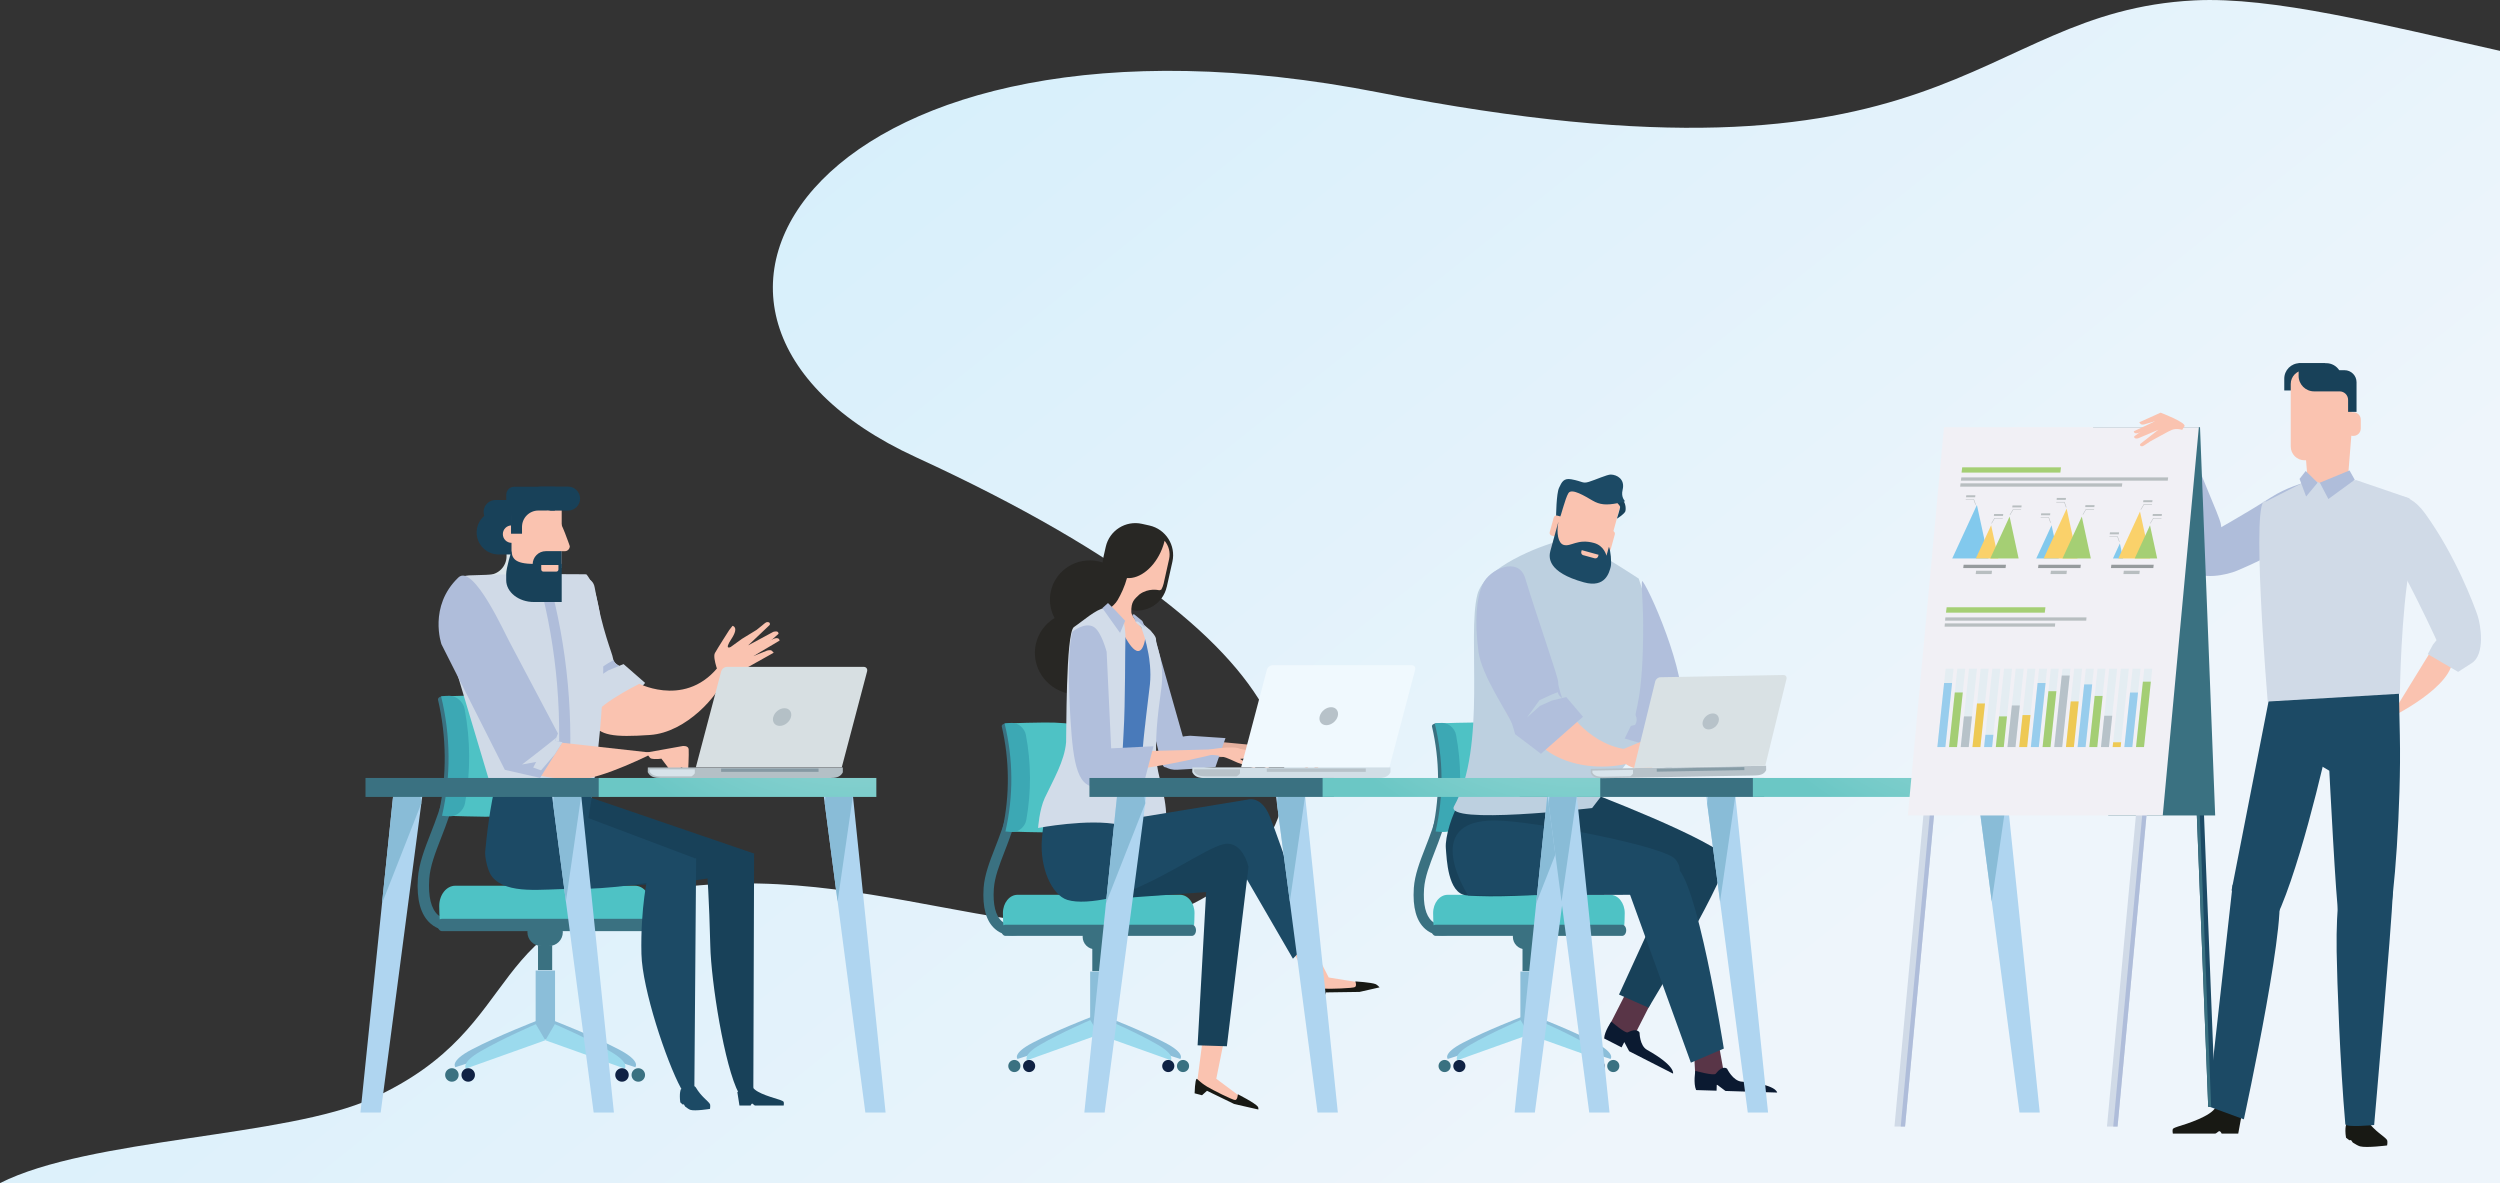 <svg xmlns="http://www.w3.org/2000/svg" xmlns:xlink="http://www.w3.org/1999/xlink" viewBox="0 0 559.37 264.72"><rect x="0" y="0" width="559.37" height="264.72" fill="#333333" stroke="none"/><defs><style>.cls-1{fill:url(#New_Gradient_Swatch_39-3);}.cls-2{fill:url(#New_Gradient_Swatch_39-2);}.cls-3{fill:url(#New_Gradient_Swatch_39);}.cls-4{fill:url(#linear-gradient);}.cls-5{fill:#fac3b0;}.cls-6{fill:#f0f9fe;}.cls-7{fill:#eec954;}.cls-8{fill:#f1f0f5;}.cls-9{fill:#e5b09e;}.cls-10{fill:#e4edf2;}.cls-11{fill:#969b9d;}.cls-12{fill:#98cded;}.cls-13{fill:#9bdaed;}.cls-14{fill:#89bcd7;}.cls-15{fill:#b8bec0;}.cls-16{fill:#b4c0c6;}.cls-17{fill:#8bbed9;}.cls-18{fill:#b7c2c9;}.cls-19{fill:#d2dce9;}.cls-20{fill:#b1bfdc;}.cls-21,.cls-22{fill:#a5cf74;}.cls-23{fill:#afbdda;}.cls-24{fill:#afd5f0;}.cls-25{fill:#d7e3ea;}.cls-26{fill:#a4ce74;}.cls-27{fill:#bdd0e0;}.cls-28{fill:#d9e5ec;}.cls-29{fill:#dce5e9;}.cls-30{fill:#d1dee6;}.cls-31{fill:#d0dae7;}.cls-32{fill:#d9e1e4;}.cls-33{fill:#d7dfe2;}.cls-34{fill:#c5d2e1;}.cls-35{fill:#184159;}.cls-36{fill:#1c4a65;}.cls-37{fill:#0b1a31;}.cls-38{fill:#0f2244;}.cls-39{fill:#181914;}.cls-40{fill:#3ca8b4;}.cls-41{fill:#879ca6;}.cls-42{fill:#8699a3;}.cls-43{fill:#3a7181;}.cls-44{fill:#593547;}.cls-45{fill:#497aba;}.cls-46{fill:#4ec2c5;}.cls-47{fill:#282724;}.cls-48{fill:#82c9ed;}.cls-48,.cls-22,.cls-49{mix-blend-mode:multiply;}.cls-49{fill:#fad16a;}.cls-50{isolation:isolate;}</style><linearGradient id="linear-gradient" x1="150.44" y1="-23.81" x2="368.2" y2="248.9" gradientUnits="userSpaceOnUse"><stop offset="0" stop-color="#d2eefb"></stop><stop offset="1" stop-color="#eef5fb"></stop></linearGradient><radialGradient id="New_Gradient_Swatch_39" cx="-13820.62" cy="114.96" fx="-13820.62" fy="114.96" r="76.75" gradientTransform="translate(-13369.24) rotate(-180) scale(1 -1)" gradientUnits="userSpaceOnUse"><stop offset="0" stop-color="#d2ecea"></stop><stop offset="1" stop-color="#6bc7c5"></stop></radialGradient><radialGradient id="New_Gradient_Swatch_39-2" cx="-13562.38" fx="-13562.38" r="76.75" xlink:href="#New_Gradient_Swatch_39"></radialGradient><radialGradient id="New_Gradient_Swatch_39-3" cx="-13724.36" fx="-13724.36" r="76.75" xlink:href="#New_Gradient_Swatch_39"></radialGradient></defs><g class="cls-50"><g id="Layer_1"><path class="cls-4" d="M559.37,264.72V11.38C532.95,5.49,508.48-.81,490.95,.09c-50.22,2.57-53.47,45.89-182.33,20.62C184.16-3.7,135.03,70.17,204.9,102.28c96.04,44.14,93.13,80.07,66.72,97.24-31.12,20.24-71.39-7.04-119.56-.96-45.86,5.78-32.76,30.83-68.79,47.21-19.27,8.76-63.22,8.81-83.28,18.95H559.37Z"></path><g><path class="cls-43" d="M322.88,209.31c-1,0-2.59-.23-3.97-1.44-2-1.74-2.86-4.82-2.57-9.18,.2-2.94,1.35-5.91,2.58-9.06,2.06-5.3,4.4-11.3,3.17-19.24l2.27-.35c1.31,8.55-1.25,15.13-3.3,20.42-1.21,3.11-2.25,5.8-2.43,8.38-.24,3.53,.37,6.04,1.77,7.27,1.32,1.16,2.96,.86,3.03,.85l.46,2.25s-.43,.08-1.01,.08Z"></path><g><g><path class="cls-17" d="M340.48,227.52l2.24,3.41-18.78,6.01s-1.25-1.2,3.35-3.61c5.36-2.81,13.19-5.81,13.19-5.81Z"></path><path class="cls-17" d="M343.81,227.52l-2.23,3.41,18.77,6.01s1.25-1.2-3.35-3.61c-5.36-2.81-13.19-5.81-13.19-5.81Z"></path></g><rect class="cls-17" x="340.18" y="217.38" width="3.92" height="13.97"></rect><g><path class="cls-13" d="M340.23,228.24l1.91,3.25-16.07,5.74s-1.07-1.14,2.87-3.44c4.59-2.68,11.29-5.55,11.29-5.55Z"></path><path class="cls-13" d="M344.06,228.24l-1.91,3.25,16.07,5.74s1.07-1.14-2.87-3.44c-4.59-2.68-11.29-5.55-11.29-5.55Z"></path></g><path class="cls-38" d="M327.89,238.52c0,.75-.61,1.36-1.36,1.36s-1.36-.61-1.36-1.36,.61-1.36,1.36-1.36,1.36,.61,1.36,1.36Z"></path><path class="cls-38" d="M359.03,238.52c0,.75-.61,1.36-1.36,1.36s-1.36-.61-1.36-1.36,.61-1.36,1.36-1.36,1.36,.61,1.36,1.36Z"></path><path class="cls-43" d="M324.59,238.52c0,.75-.61,1.36-1.36,1.36s-1.36-.61-1.36-1.36,.61-1.36,1.36-1.36,1.36,.61,1.36,1.36Z"></path><path class="cls-43" d="M362.33,238.52c0,.75-.61,1.36-1.36,1.36s-1.36-.61-1.36-1.36,.61-1.36,1.36-1.36,1.36,.61,1.36,1.36Z"></path></g><rect class="cls-43" x="340.66" y="212.26" width="2.87" height="5.02"></rect><path class="cls-43" d="M345.68,209.6c0,1.55-1.25,2.8-2.8,2.8h-1.58c-1.54,0-2.8-1.25-2.8-2.8h0c0-1.55,1.25-2.8,2.8-2.8h1.58c1.55,0,2.8,1.25,2.8,2.8h0Z"></path><path class="cls-46" d="M363.42,207.05c.07-.33,.11-2.4,.11-2.75,0-2.26-1.46-4.09-3.26-4.09h-36.35c-1.8,0-3.26,1.83-3.26,4.09,0,.35,.04,2.42,.11,2.75h42.66Z"></path><path class="cls-43" d="M320.32,208.15c0,.69,.4,1.25,.9,1.25h41.74c.5,0,.9-.56,.9-1.25h0c0-.69-.4-1.25-.9-1.25h-41.74c-.5,0-.9,.56-.9,1.25h0Z"></path><g><path class="cls-46" d="M322.36,186.06c.9,.07,6.59,.17,7.58,.18,6.24,.08,11.61-1.09,11.91-2.63,1.23-6.38,1.29-12.93,.16-19.32-.27-1.54-5.72-2.71-12.09-2.63-1,.01-6.82,.11-7.73,.18,1.95,7.96,2.01,16.25,.17,24.22Z"></path><path class="cls-43" d="M321.5,161.84c-.7,0-1.19,.34-1.09,.74,1.74,7.49,1.8,15.25,.2,22.74-.09,.4,.39,.73,1.08,.74h0c.68,0,1.31-.31,1.4-.71,1.63-7.51,1.58-15.29-.15-22.8-.09-.4-.74-.72-1.44-.71h0Z"></path><path class="cls-40" d="M321.22,186.04c.18,.06,1.42,.11,1.63,.11,1.36,.02,2.76-1.18,3.03-2.69,1.13-6.29,1.1-12.74-.09-19.02-.28-1.51-1.72-2.71-3.1-2.69-.22,0-1.48,.05-1.67,.11,1.96,7.95,2.02,16.24,.19,24.19Z"></path></g></g><g><g><rect class="cls-44" x="360.07" y="224.17" width="9.12" height="5.99" transform="translate(-3.47 448.65) rotate(-62.96)"></rect><path class="cls-35" d="M377.15,190.01l-14.9,32.52,6.61,2.94s18.96-31.3,17.29-33.86c-1.68-2.56-8.13-3.3-9-1.61Z"></path><path class="cls-37" d="M358.94,232.36l3.89,1.99,.6-1.19,1.09,2.05,9.82,5.01s.65-1.69-5.82-5.32c-1.66-.93-1.67-3.84-1.67-3.84,0,0-.46-1.19-2.64-.07-.57,.29-3.68-2.41-3.68-2.41,0,0-1.55,2.2-1.6,3.77Z"></path></g><g><path class="cls-35" d="M333.08,163.82s-3.87,11.93-6.39,15.56c-1.8,2.59-3.39,7.98-3.19,10.38,.2,2.39,.42,10.16,4.59,10.57,5.99,.6,17.36-.2,17.36-.2,0,0,6.58-16.96,6.39-19.16-.2-2.2-1.6-4.82-1.9-5.9-.3-1.08,1.7-5.27,1.7-5.27l-18.56-5.99Z"></path><path class="cls-35" d="M346.05,187.97l32.02,16.68s11.08-11.3,6.5-14.29c-8.88-5.79-34.62-15.28-34.62-15.28l-3.89,12.88Z"></path><polygon class="cls-44" points="378.97 234.27 379.44 242.89 386.19 242.67 384.43 232.88 378.97 234.27"></polygon><path class="cls-36" d="M328.49,200.34l42.32-.15s7.77-3.45,4.01-7.97c-2.4-2.9-31.68-8.55-40.15-8.64-17.16-.2-6.19,16.76-6.19,16.76Z"></path><path class="cls-36" d="M364.41,199.34l13.92,38.43,7.37-3.15s-6.18-39.51-10.92-40.67c-4.73-1.15-10.7,4.04-10.38,5.39Z"></path><path class="cls-37" d="M379.49,243.9l4.59,.14,.04-1.4,1.95,1.46,11.57,.36s-.14-1.9-7.91-2.44c-1.99-.14-3.3-2.9-3.3-2.9,0,0-.97-.93-2.53,1.12-.41,.53-4.57-.64-4.57-.64,0,0-.49,2.78,.17,4.3Z"></path><rect class="cls-35" x="329.28" y="174.02" width=".9" height="3.99" transform="translate(-7.1 13.99) rotate(-2.4)"></rect></g><path class="cls-27" d="M348.59,121.14c-4.03,1.01-16.49,5.74-18.04,11.93-2.34,9.29,2.19,34-5.21,47.33-2.36,4.25,30.89,.4,30.89,.4l19.13-24.89-8.7-26.45s-8.7-5.73-10.83-6.42c-4.42-1.42,.83-3.93-7.23-1.9Z"></path><g><path class="cls-20" d="M367.56,130.1c2.32,3.3,11.15,24.13,8.24,30.22-.34,.7,2.49,1.01,2.66,3.82,.03,.47-.25,2.81-.25,2.81l-3.16,1.67-11.53-3.38,1.39-2.83,.92-.2s.68-1.01,.2-1.96c-.48-.93,1.71-3.16,1.62-20.92-.03-5.23-.61-9.95-.09-9.23Z"></path><path class="cls-27" d="M375.76,161.52l-3.09-.68-1.25-.2c0,.85-.69,1.48-.69,1.48l2.39,.08,2.81,.6,3.39,1.93-3.57-3.21Z"></path></g></g><g><polygon class="cls-24" points="451.86 248.93 456.39 248.93 448.91 176.42 442.33 176.42 451.86 248.93"></polygon><polygon class="cls-14" points="442.77 179.76 445.65 201.72 449.08 178.06 448.91 176.42 443.16 176.42 442.77 179.76"></polygon><polygon class="cls-24" points="391.06 248.93 395.6 248.93 388.11 176.42 381.54 176.42 391.06 248.93"></polygon><polygon class="cls-14" points="381.97 179.76 384.86 201.72 388.28 178.06 388.11 176.42 382.36 176.42 381.97 179.76"></polygon><polygon class="cls-24" points="343.42 248.93 338.89 248.93 346.37 176.42 352.95 176.42 343.42 248.93"></polygon><polygon class="cls-14" points="352.51 179.76 343.71 202.14 346.2 178.06 346.37 176.42 352.12 176.42 352.51 179.76"></polygon><rect class="cls-43" x="340.02" y="174.07" width="54.71" height="4.24"></rect><rect class="cls-3" x="392.2" y="174.07" width="62.12" height="4.24"></rect></g><g><path class="cls-34" d="M371.34,164.41s2.39-.03,4.42,1.22c1.55,.95,2.97,3.03,1.55,4.15-1.42,1.12-3.62,2.17-3.62,2.17,0,0-5.44,.15-2.36-7.54Z"></path><g><g><path class="cls-5" d="M349.92,157.61s4.78,8.68,13.76,10.02c1.55,.23,2.68,1.73,2.03,2.35-.84,.78-2.09,1.09-4.27,1.36-4.53,.57-10.88-.05-15.67-3.63-7.1-5.3-9.44-7.83-9.19-10.99,.24-3.16,13.36,.89,13.36,.89Z"></path><path class="cls-20" d="M331.79,130.61c-1.45,3.25-1.89,8.23-.99,15.16,.7,5.36,6.45,13.56,7.51,16.17,.18,.44,.7,2.34,.7,2.34l5.78,4.38,9.4-8.29-3.74-4.4-.92,.22s-.93-2.57-.9-3.63c.03-1.05-4.75-14.51-7.37-23.19-1.51-5-8.02-1.98-9.45,1.25Z"></path><path class="cls-27" d="M344.48,156.65l2.88-1.31,1.18-.46c.18,.83,.98,1.3,.98,1.3l-2.33,.58-2.62,1.18-2.91,2.6,2.81-3.89Z"></path></g><path class="cls-5" d="M363.01,167.69l5.06-2.11s1.74,1.8,1.52,2.33c-.22,.53,.44,3.44,.44,3.44l-2.27,2.48-2.15-.42s-.26-.88,.44-1.06c.7-.18-.55-.54-.95-.7-.4-.16-3.64-1.34-2.09-3.97Z"></path></g><g><path class="cls-5" d="M359.09,125.77c-.28,1.01-1.33,1.61-2.34,1.33l-8.26-2.28c-1.01-.28-1.61-1.33-1.33-2.34l3.37-12.24c.28-1.01,1.33-1.61,2.34-1.33l8.26,2.28c1.01,.28,1.61,1.33,1.33,2.34l-3.37,12.24Z"></path><path class="cls-35" d="M361.78,116.06s1.44-.88,1.84-1.55c.2-.34,.23-1.83-.54-2.62-.77-.79-1.81,0-1.81,0,0,0,1.24,1.22,1.23,1.55,0,.33-.72,2.62-.72,2.62Z"></path><path class="cls-36" d="M348.17,115.52s.05-5.05,.66-6.36c.61-1.31,1.03-2.23,2.75-1.92,2.58,.47,2.47,1.01,3.9,.58,1.44-.43,4.14-1.67,4.95-1.64,1.35,.04,3.21,1.01,2.63,3.4-.43,1.77,.56,2.5,.51,2.55-.16,.19-.67,.26-1.58,.44-2.61,.52-4.05,.37-5.68-.58-1.63-.94-4.64-2.84-5.38-1.65-.74,1.19-1.68,5.21-1.92,5.48-.24,.26-.59,0-.83-.31Z"></path><path class="cls-5" d="M347.02,116.3h3.38c.35,0,.64,.28,.64,.64v1.85c0,.35-.28,.63-.63,.63h-3.39c-.35,0-.63-.28-.63-.63v-1.85c0-.35,.28-.64,.64-.64Z" transform="translate(142.52 422.78) rotate(-74.61)"></path><path class="cls-5" d="M357.66,119.23h3.39c.35,0,.63,.28,.63,.63v1.85c0,.35-.28,.63-.63,.63h-3.39c-.35,0-.63-.28-.63-.63v-1.85c0-.35,.28-.63,.63-.63Z" transform="translate(147.54 435.21) rotate(-74.61)"></path><path class="cls-36" d="M348.67,116.81s-1.33,4.82-1.77,6.43c-.4,1.45-.7,4.8,7.5,7.06,4.86,1.34,5.66-2.28,5.99-3.45,.25-.9-.03-3.85-.4-4.5-.01-.02-.55,1.99-.55,1.99,0,0-.48-2.22-2.78-2.85-3.72-1.03-5.17,.92-6.8,.43-1.25-.38-1.64-2.7-1.18-5.1Z"></path><path class="cls-5" d="M354.25,124.22l2.55,.7c.34,.09,.69-.11,.78-.44l.1-.35-3.77-1.04-.1,.36c-.09,.34,.11,.69,.44,.78Z"></path></g><g><path class="cls-18" d="M355.95,173.02s-.01-.02-.02-.03v-.95l39.23-.71,.02,.95s0,.02,0,.03l-.1,.18c-.49,.83-1.39,.99-2.43,1.02l-34.14,.62c-1.04,.02-1.94-.11-2.46-.92l-.1-.18Z"></path><path class="cls-28" d="M365.41,173.01s0,.02,0,.03l-.09,.15c-.15,.21-.34,.37-.57,.49l-5.97,.11c-1,.02-1.87-.08-2.37-.74l-.1-.14s-.01-.01-.02-.03v-.46s9.09-.17,9.09-.17v.77Z"></path><rect class="cls-41" x="370.69" y="171.82" width="19.61" height=".67" transform="translate(-3.06 6.93) rotate(-1.04)"></rect><g><path class="cls-32" d="M365.61,171.84l4.74-19.37c.13-.51,.64-.93,1.15-.94l27.53-.5c.51,0,.82,.4,.69,.91l-4.74,19.37-29.37,.54Z"></path><path class="cls-18" d="M380.99,161.45c-.24,.99,.36,1.78,1.34,1.76,.99-.02,1.98-.83,2.22-1.82,.24-.99-.36-1.78-1.34-1.76-.98,.02-1.98,.83-2.22,1.82Z"></path></g></g></g><g><g><path class="cls-23" d="M523.58,106.39s2.66,3.94-2.17,8.46c-8.23,7.7-18.84,11.95-20.89,12.84-2.05,.89-8.29,2.35-10.39-.41-2.1-2.76,4.33-7.89,4.33-7.89,0,0,7.22-3.98,13.72-8.14,6.5-4.16,15.39-4.86,15.39-4.86Z"></path><path class="cls-23" d="M480.36,98.73s7.97-3.99,8.64-1.99c2.92,8.76,7.4,18.22,7.88,20.4,.48,2.18,.71,8.59-2.41,10.12-3.11,1.53-6.91-5.77-6.91-5.77,0,0-2.51-7.85-5.34-15.04-2.83-7.18-1.86-7.72-1.86-7.72Z"></path><g><path class="cls-5" d="M516.22,106.19c.19,2.3,1.43,4.3,2.74,4.4h3.71c1.3-.09,2.54-2.09,2.74-4.4,.3-3.8,.61-7.6,.91-11.4,.2-2.28-.69-6.86-2.66-8.21-1.8-1.2-3.87-1.2-5.68,0-1.97,1.35-2.86,5.93-2.66,8.21,.3,3.8,.61,7.6,.91,11.4Z"></path><path class="cls-5" d="M544.66,144.47l-9.92,16.13s14.75-7.09,13.99-13.68c-.76-6.6-4.07-2.44-4.07-2.44Z"></path><path class="cls-36" d="M521.69,162.77s-5.53,26.22-11.3,40.11c-5.11,12.32-11.07-3.71-11.07-3.71l9.33-47.68,15.38-1.17s1.06,.39-2.34,12.44Z"></path><path class="cls-36" d="M520.41,150.46l-1.89,20.42,2.66,1.57s1.54,30.33,2.05,31.86c2.88,8.78,10.34,3.51,11.36,.59,1.02-2.93,2.71-24.58,2.37-40.39l-.34-15.8-16.22,1.76Z"></path><path class="cls-31" d="M507.01,112.22l9.89-5.05,2.66,1.08,7.64-.83,11.86,4.06s2.41,3.14,.25,14.42c-2.14,11.22-2.34,29.32-2.34,29.32l-29.58,1.75s-3.95-47.23-.39-44.76Z"></path><path class="cls-31" d="M533.97,111.97s4.02-3.47,8.65,2.93c6.88,9.53,10.94,20.52,11.7,22.72,.76,2.2,1.78,8.8-1.27,10.75l-3.05,1.96-6.79-3.97,1.17-2.14,.79-.98s-3.56-7.82-7.38-14.9c-3.82-7.09-3.82-16.37-3.82-16.37Z"></path><polygon class="cls-23" points="519.06 108 520.97 111.66 526.87 107.34 525.7 105.26 519.06 108"></polygon><polygon class="cls-23" points="515.9 105.38 518.56 108 515.99 111.09 514.52 107.15 515.9 105.38"></polygon><path class="cls-39" d="M534.05,255c.26,.35,.06,1.29,.06,1.29,0,0-4.57,.59-6.04,.21-.38-.1-1.03-.46-1.63-.85-.1-.06-.28-.46-.38-.52-.18-.12-.28,.08-.44-.03-.41-.29-.69-.51-.7-.54-.39-2.35,.15-3.3,.15-3.3,0,0,3.9-1.47,4.62-.46,1.71,2.37,3.78,3.42,4.35,4.2Z"></path><path class="cls-39" d="M501.5,249.82l-.7,3.82h-3.71s-.21-.54-.52-.54c-.27,0-.61,.54-.97,.54h-9.43s-.17-.8,.04-1.08c.11-.14,.73-.39,1.14-.51,1.92-.57,7.4-2.33,8.35-4.26,1.16-2.34,5.79,2.03,5.79,2.03Z"></path><path class="cls-36" d="M523.88,196.32s-1.23,5.74-1.06,16.58c.11,6.87,.75,25.07,1.94,38.62,.07,.83,6.45,.2,6.45,.2,0,0,3.88-43.98,4.22-52.49,.1-2.56-6.46-8.98-11.55-2.91Z"></path><path class="cls-36" d="M501.89,198.47s2.01-.79,7.47,.79c3.56,1.03-7.3,51.19-7.3,51.19l-8.04-2.95,5.53-49.54,2.34,.52Z"></path><g><path class="cls-35" d="M520.27,83.9v-2.64h-5.7c-1.92,0-3.47,1.55-3.47,3.47v2.64h5.7c1.92,0,3.47-1.55,3.47-3.47Z"></path><path class="cls-5" d="M515.64,82.82h7c1.7,0,3.08,1.38,3.08,3.08v14c0,1.7-1.38,3.09-3.09,3.09h-7c-1.7,0-3.08-1.38-3.08-3.08v-14c0-1.7,1.38-3.08,3.08-3.08Z"></path><path class="cls-35" d="M520.49,81.26c1.21,0,2.28,.62,2.9,1.57h1.19c1.48,0,2.69,1.2,2.69,2.69v6.64h-1.89v-2.7c0-1.04-.85-1.89-1.89-1.89h-5.71c-1.92,0-3.47-1.55-3.47-3.47v-2.84h6.18Z"></path><path class="cls-5" d="M524.78,93.88c0-.91,.74-1.64,1.65-1.64h.14c.91,0,1.65,.74,1.65,1.64v2c0,.91-.74,1.65-1.65,1.65h-.14c-.67,0-1.25-.4-1.51-.98"></path></g></g><g><g><polygon class="cls-36" points="488.75 111.04 490.2 107.01 495.69 247.63 494.08 247.63 488.75 111.04"></polygon><polygon class="cls-43" points="494.74 247.63 494.08 247.63 488.75 111.04 489.34 109.39 494.74 247.63"></polygon></g><polygon class="cls-43" points="471.71 182.46 495.64 182.46 492.25 95.59 468.32 95.59 471.71 182.46"></polygon><g><polygon class="cls-31" points="434.1 167.69 431.96 165.2 423.88 252.06 426.25 252.06 434.1 167.69"></polygon><polygon class="cls-23" points="425.28 252.06 426.25 252.06 434.1 167.69 433.23 166.67 425.28 252.06"></polygon></g><g><polygon class="cls-31" points="481.65 167.69 479.51 165.2 471.43 252.06 473.8 252.06 481.65 167.69"></polygon><polygon class="cls-23" points="472.83 252.06 473.8 252.06 481.65 167.69 480.78 166.67 472.83 252.06"></polygon></g><polygon class="cls-8" points="483.91 182.46 426.88 182.46 434.96 95.59 491.99 95.59 483.91 182.46"></polygon></g><g><path class="cls-5" d="M488.76,95.4c-.56,.82-.49,.79-.49,.79,0,0-1.2-.44-2.33,0-.56,.22-2.23,1.15-2.23,1.15l-2.5,1.36-1.1,.72s-.6,.45-.83,.44c-.68-.03-.4-.53-.4-.53l4.05-3.17-4.54,1.92s-.62,.15-.81-.13c-.18-.26,0-.35,0-.35l4.62-3.36-2.45,.73s-.61,.13-.81-.13c-.22-.28-.29-.35-.29-.35l4.78-2.16s5.89,2.24,5.33,3.06Z"></path><path class="cls-5" d="M482.3,95.49l-3.27,1.17s-.7,.34-1.13,.3c-.49-.05-.46-.47-.46-.47l4.76-2.24,.1,1.24Z"></path></g></g><g><g><polygon class="cls-10" points="437.11 149.62 435.33 149.62 433.48 167.15 435.27 167.15 437.11 149.62"></polygon><polygon class="cls-10" points="439.72 149.62 437.94 149.62 436.1 167.15 437.88 167.15 439.72 149.62"></polygon><polygon class="cls-10" points="442.34 149.62 440.56 149.62 438.71 167.15 440.5 167.15 442.34 149.62"></polygon><polygon class="cls-10" points="444.95 149.62 443.17 149.62 441.33 167.15 443.11 167.15 444.95 149.62"></polygon><polygon class="cls-10" points="447.57 149.62 445.78 149.62 443.94 167.15 445.73 167.15 447.57 149.62"></polygon><polygon class="cls-10" points="450.19 149.62 448.4 149.62 446.56 167.15 448.34 167.15 450.19 149.62"></polygon><polygon class="cls-10" points="452.8 149.62 451.01 149.62 449.17 167.15 450.96 167.15 452.8 149.62"></polygon><polygon class="cls-10" points="455.41 149.62 453.63 149.62 451.79 167.15 453.57 167.15 455.41 149.62"></polygon><polygon class="cls-10" points="458.03 149.62 456.24 149.62 454.4 167.15 456.18 167.15 458.03 149.62"></polygon><polygon class="cls-10" points="460.64 149.62 458.86 149.62 457.02 167.15 458.8 167.15 460.64 149.62"></polygon><polygon class="cls-10" points="463.26 149.62 461.47 149.62 459.63 167.15 461.41 167.15 463.26 149.62"></polygon><polygon class="cls-10" points="465.87 149.62 464.09 149.62 462.25 167.15 464.03 167.15 465.87 149.62"></polygon><polygon class="cls-10" points="468.49 149.62 466.7 149.62 464.86 167.15 466.64 167.15 468.49 149.62"></polygon><polygon class="cls-10" points="471.1 149.62 469.32 149.62 467.48 167.15 469.26 167.15 471.1 149.62"></polygon><polygon class="cls-10" points="473.71 149.62 471.93 149.62 470.09 167.15 471.87 167.15 473.71 149.62"></polygon><polygon class="cls-10" points="476.33 149.62 474.54 149.62 472.7 167.15 474.49 167.15 476.33 149.62"></polygon><polygon class="cls-10" points="478.94 149.62 477.16 149.62 475.32 167.15 477.1 167.15 478.94 149.62"></polygon><polygon class="cls-10" points="481.56 149.62 479.77 149.62 477.93 167.15 479.72 167.15 481.56 149.62"></polygon></g><g><polygon class="cls-12" points="436.77 152.82 434.99 152.82 433.48 167.15 435.27 167.15 436.77 152.82"></polygon><polygon class="cls-26" points="439.17 154.94 437.38 154.94 436.1 167.15 437.88 167.15 439.17 154.94"></polygon><polygon class="cls-18" points="441.22 160.3 439.43 160.3 438.71 167.15 440.5 167.15 441.22 160.3"></polygon><polygon class="cls-7" points="444.14 157.4 442.35 157.4 441.33 167.15 443.11 167.15 444.14 157.4"></polygon><polygon class="cls-12" points="446.01 164.41 444.23 164.41 443.94 167.15 445.73 167.15 446.01 164.41"></polygon><polygon class="cls-26" points="449.06 160.29 447.28 160.29 446.56 167.15 448.34 167.15 449.06 160.29"></polygon><polygon class="cls-18" points="451.93 157.85 450.15 157.85 449.17 167.15 450.96 167.15 451.93 157.85"></polygon><polygon class="cls-7" points="454.32 159.99 452.54 159.99 451.79 167.15 453.57 167.15 454.32 159.99"></polygon><polygon class="cls-12" points="457.69 152.82 455.91 152.82 454.4 167.15 456.18 167.15 457.69 152.82"></polygon><polygon class="cls-26" points="460.11 154.65 458.33 154.65 457.02 167.15 458.8 167.15 460.11 154.65"></polygon><polygon class="cls-18" points="463.1 151.15 461.31 151.15 459.63 167.15 461.41 167.15 463.1 151.15"></polygon><polygon class="cls-7" points="465.1 156.94 463.32 156.94 462.25 167.15 464.03 167.15 465.1 156.94"></polygon><polygon class="cls-12" points="468.12 153.13 466.33 153.13 464.86 167.15 466.64 167.15 468.12 153.13"></polygon><polygon class="cls-26" points="470.46 155.72 468.68 155.72 467.48 167.15 469.26 167.15 470.46 155.72"></polygon><polygon class="cls-18" points="472.61 160.14 470.83 160.14 470.09 167.15 471.87 167.15 472.61 160.14"></polygon><polygon class="cls-7" points="474.6 166.08 472.81 166.08 472.7 167.15 474.49 167.15 474.6 166.08"></polygon><polygon class="cls-12" points="478.38 154.96 476.6 154.96 475.32 167.15 477.1 167.15 478.38 154.96"></polygon><polygon class="cls-26" points="481.25 152.52 479.47 152.52 477.93 167.15 479.72 167.15 481.25 152.52"></polygon></g></g><g><polygon class="cls-15" points="485.03 107.55 438.75 107.55 438.84 106.81 485.12 106.81 485.03 107.55"></polygon><polygon class="cls-15" points="474.77 108.89 438.58 108.89 438.67 108.15 474.86 108.15 474.77 108.89"></polygon><g><polygon class="cls-11" points="448.74 127.1 439.27 127.1 439.36 126.36 448.83 126.36 448.74 127.1"></polygon><polygon class="cls-15" points="445.62 128.44 442.06 128.44 442.15 127.7 445.71 127.7 445.62 128.44"></polygon></g><polygon class="cls-21" points="461 105.75 438.89 105.75 439.04 104.56 461.14 104.56 461 105.75"></polygon><polygon class="cls-15" points="466.79 138.87 435.21 138.87 435.27 138.14 466.85 138.14 466.79 138.87"></polygon><polygon class="cls-15" points="459.79 140.21 435.1 140.21 435.16 139.48 459.85 139.48 459.79 140.21"></polygon><polygon class="cls-21" points="457.52 137.08 435.41 137.08 435.56 135.88 457.66 135.88 457.52 137.08"></polygon><g><polygon class="cls-15" points="442 112.96 441.6 111.83 439.82 111.83 439.83 111.72 441.68 111.72 441.69 111.75 442.1 112.91 442 112.96"></polygon><polygon class="cls-15" points="441.93 111.26 439.89 111.26 439.95 110.82 441.99 110.82 441.93 111.26"></polygon><polygon class="cls-15" points="445.64 117.14 446.32 116.01 448.1 116.01 448.11 115.9 446.26 115.9 446.24 115.93 445.55 117.09 445.64 117.14"></polygon><polygon class="cls-15" points="446.12 115.44 448.17 115.44 448.22 115 446.18 115 446.12 115.44"></polygon><polygon class="cls-15" points="449.76 115.23 450.44 114.1 452.21 114.1 452.23 113.99 450.38 113.99 450.36 114.02 449.67 115.18 449.76 115.23"></polygon><polygon class="cls-15" points="450.24 113.53 452.28 113.53 452.34 113.1 450.29 113.1 450.24 113.53"></polygon><polygon class="cls-48" points="442.33 112.98 443.63 118.97 444.92 124.95 440.87 124.95 436.81 124.95 439.57 118.97 442.33 112.98"></polygon><polygon class="cls-49" points="445.51 117.53 446.32 121.24 447.11 124.95 444.6 124.95 442.09 124.95 443.8 121.24 445.51 117.53"></polygon><polygon class="cls-22" points="449.64 115.58 450.65 120.27 451.66 124.95 448.49 124.95 445.32 124.95 447.48 120.27 449.64 115.58"></polygon></g><g><polygon class="cls-11" points="465.49 127.1 456.01 127.1 456.1 126.36 465.58 126.36 465.49 127.1"></polygon><polygon class="cls-15" points="462.37 128.44 458.8 128.44 458.89 127.7 462.46 127.7 462.37 128.44"></polygon></g><g><g><polygon class="cls-15" points="462.26 113.54 461.87 112.42 460.09 112.42 460.1 112.31 461.95 112.31 461.96 112.34 462.37 113.5 462.26 113.54"></polygon><polygon class="cls-15" points="462.2 111.85 460.16 111.85 460.21 111.41 462.26 111.41 462.2 111.85"></polygon></g><g><polygon class="cls-15" points="458.76 116.99 458.37 115.86 456.59 115.86 456.6 115.75 458.45 115.75 458.46 115.78 458.86 116.94 458.76 116.99"></polygon><polygon class="cls-15" points="458.7 115.29 456.66 115.29 456.71 114.85 458.75 114.85 458.7 115.29"></polygon></g><g><polygon class="cls-15" points="466.08 115.16 466.75 114.03 468.53 114.03 468.55 113.92 466.7 113.92 466.68 113.95 465.99 115.11 466.08 115.16"></polygon><polygon class="cls-15" points="466.56 113.46 468.6 113.46 468.66 113.02 466.61 113.02 466.56 113.46"></polygon></g><polygon class="cls-48" points="459.04 117.53 459.84 121.24 460.64 124.95 458.13 124.95 455.61 124.95 457.33 121.24 459.04 117.53"></polygon><polygon class="cls-49" points="462.41 113.8 463.61 119.37 464.82 124.95 461.04 124.95 457.26 124.95 459.84 119.37 462.41 113.8"></polygon><polygon class="cls-22" points="465.8 115.58 466.81 120.27 467.82 124.95 464.65 124.95 461.48 124.95 463.64 120.27 465.8 115.58"></polygon></g><g><polygon class="cls-11" points="481.8 127.1 472.32 127.1 472.41 126.36 481.89 126.36 481.8 127.1"></polygon><polygon class="cls-15" points="478.68 128.44 475.11 128.44 475.2 127.7 478.77 127.7 478.68 128.44"></polygon></g><g><g><polygon class="cls-15" points="474.15 121.24 473.75 120.11 471.97 120.11 471.99 120.01 473.83 120.01 473.84 120.03 474.25 121.19 474.15 121.24"></polygon><polygon class="cls-15" points="474.08 119.55 472.04 119.55 472.1 119.11 474.14 119.11 474.08 119.55"></polygon></g><g><polygon class="cls-15" points="481.16 117.14 481.83 116.01 483.61 116.01 483.62 115.9 481.78 115.9 481.76 115.93 481.07 117.09 481.16 117.14"></polygon><polygon class="cls-15" points="481.64 115.44 483.68 115.44 483.73 115 481.69 115 481.64 115.44"></polygon></g><g><polygon class="cls-15" points="479.04 114.06 479.72 112.93 481.49 112.93 481.51 112.82 479.66 112.82 479.64 112.85 478.95 114.01 479.04 114.06"></polygon><polygon class="cls-15" points="479.52 112.36 481.56 112.36 481.62 111.92 479.58 111.92 479.52 112.36"></polygon></g><polygon class="cls-48" points="474.32 121.59 474.68 123.27 475.04 124.95 473.9 124.95 472.77 124.95 473.54 123.27 474.32 121.59"></polygon><polygon class="cls-49" points="478.82 114.45 479.96 119.7 481.09 124.95 477.54 124.95 473.98 124.95 476.4 119.7 478.82 114.45"></polygon><polygon class="cls-22" points="481.06 117.53 481.86 121.24 482.66 124.95 480.15 124.95 477.64 124.95 479.35 121.24 481.06 117.53"></polygon></g></g></g><g><path class="cls-43" d="M100.73,208.24c-1.11,0-2.86-.25-4.39-1.59-2.21-1.92-3.16-5.33-2.84-10.14,.22-3.25,1.49-6.53,2.85-10.01,2.28-5.85,4.86-12.49,3.51-21.27l2.51-.39c1.45,9.45-1.38,16.73-3.65,22.57-1.34,3.44-2.49,6.41-2.68,9.26-.26,3.9,.41,6.68,1.95,8.04,1.45,1.29,3.28,.96,3.35,.94l.51,2.49s-.47,.09-1.11,.09Z"></path><g><g><path class="cls-17" d="M120.18,228.36l2.47,3.77-20.75,6.65s-1.39-1.33,3.71-3.99c5.93-3.1,14.57-6.43,14.57-6.43Z"></path><path class="cls-17" d="M123.86,228.36l-2.47,3.77,20.75,6.65s1.39-1.33-3.71-3.99c-5.93-3.1-14.57-6.43-14.57-6.43Z"></path></g><rect class="cls-17" x="119.85" y="217.16" width="4.34" height="15.44"></rect><g><path class="cls-13" d="M119.9,229.16l2.11,3.6-17.76,6.34s-1.19-1.27,3.17-3.81c5.07-2.96,12.48-6.13,12.48-6.13Z"></path><path class="cls-13" d="M124.14,229.16l-2.11,3.6,17.76,6.34s1.19-1.27-3.17-3.81c-5.07-2.96-12.48-6.13-12.48-6.13Z"></path></g><path class="cls-38" d="M106.27,240.52c0,.83-.67,1.51-1.51,1.51s-1.51-.67-1.51-1.51,.67-1.51,1.51-1.51,1.51,.68,1.51,1.51Z"></path><path class="cls-38" d="M140.68,240.52c0,.83-.68,1.51-1.51,1.51s-1.51-.67-1.51-1.51,.67-1.51,1.51-1.51,1.51,.68,1.51,1.51Z"></path><path class="cls-43" d="M102.62,240.52c0,.83-.68,1.51-1.51,1.51s-1.51-.67-1.51-1.51,.68-1.51,1.51-1.51,1.51,.68,1.51,1.51Z"></path><path class="cls-43" d="M144.33,240.52c0,.83-.67,1.51-1.51,1.51s-1.51-.67-1.51-1.51,.68-1.51,1.51-1.51,1.51,.68,1.51,1.51Z"></path></g><rect class="cls-43" x="120.38" y="211.5" width="3.17" height="5.55"></rect><path class="cls-43" d="M125.93,208.57c0,1.71-1.38,3.09-3.09,3.09h-1.74c-1.71,0-3.09-1.38-3.09-3.09h0c0-1.71,1.39-3.09,3.09-3.09h1.74c1.71,0,3.09,1.38,3.09,3.09h0Z"></path><path class="cls-46" d="M145.54,205.74c.08-.36,.12-2.65,.12-3.04,0-2.5-1.61-4.52-3.61-4.52h-40.17c-1.99,0-3.6,2.02-3.6,4.52,0,.39,.04,2.68,.12,3.04h47.14Z"></path><path class="cls-43" d="M97.9,206.96c0,.76,.45,1.38,1,1.38h46.13c.55,0,1-.62,1-1.38h0c0-.76-.45-1.38-1-1.38h-46.13c-.55,0-1,.62-1,1.38h0Z"></path><g><path class="cls-46" d="M100.15,182.54c.99,.07,7.29,.18,8.37,.2,6.89,.08,12.83-1.21,13.16-2.91,1.36-7.05,1.42-14.29,.18-21.35-.29-1.7-6.32-2.99-13.36-2.9-1.11,.01-7.53,.13-8.54,.2,2.16,8.8,2.22,17.96,.19,26.76Z"></path><path class="cls-43" d="M99.21,155.78c-.77,0-1.31,.38-1.2,.82,1.92,8.27,1.99,16.86,.22,25.13-.1,.44,.44,.81,1.19,.82h0c.75,0,1.45-.34,1.55-.79,1.8-8.3,1.74-16.9-.16-25.19-.1-.44-.82-.8-1.59-.79h0Z"></path><path class="cls-40" d="M98.9,182.53c.2,.06,1.57,.12,1.81,.12,1.5,.02,3.05-1.31,3.35-2.98,1.25-6.95,1.22-14.07-.1-21.02-.31-1.67-1.9-2.99-3.43-2.97-.24,0-1.63,.06-1.84,.12,2.16,8.79,2.23,17.94,.21,26.73Z"></path></g></g><g><path class="cls-29" d="M112.34,119.64h-3.4v1.74c.76-1.05,2-1.74,3.4-1.74Z"></path><path class="cls-29" d="M113.34,119.64v4.8c0,2.32-1.88,4.2-4.2,4.2h-.2v7.4h15v-16.4h-10.6Z"></path></g><g><path class="cls-31" d="M121.56,130.12s-5.88,2.1-.23,18.94c5.64,16.84,9.4,14.8,9.4,14.8l4.66-.45,8.95-10.61-4.82-4.21-.97,.39s-1.25-.52-1.39-1.67c-.14-1.16-2.4-6.01-4.11-15.9-.79-4.56-10.36-1.7-11.49-1.28Z"></path><path class="cls-5" d="M143.06,153s11.6,5.93,18.9-5.54c2.17-3.41,1.24,.52,.06,4.25-1.19,3.73-8.39,12.18-16.59,12.74-8.19,.57-11.32,.11-12.85-2.73-1.54-2.83,10.48-8.72,10.48-8.72Z"></path><path class="cls-23" d="M133.1,150.31l2.94-1.9,1.22-.69c.34,.87,1.29,1.27,1.29,1.27l-2.45,1.01-2.67,1.72-2.76,3.32,2.44-4.71Z"></path><path class="cls-31" d="M132.41,178.5l-21.96-.47-9.13-30.57s-4.18-18.41,3.63-18.72c11.34-.44,26.23-.24,26.23-.24,0,0,7.65,6.64,1.23,50Z"></path><path class="cls-23" d="M124.52,176.85c.86,.13,1.72,.25,2.58,.38,1.41-16.06-.08-32.36-4.38-47.89-.7,.23-1.4,.47-2.11,.7,4.08,15.21,5.41,31.14,3.91,46.81Z"></path><path class="cls-35" d="M168.57,243.42s-2.14,3.29-3.23,1.27c-3.27-6.06-6.23-25.18-6.41-33.03-.25-10.47-.73-16.85-.73-16.85l10.53-3.82-.17,52.42Z"></path><path class="cls-35" d="M131.63,178.28l37.15,12.72-9.74,5.44s-38.32,6.72-39-7.5c-.57-11.96,11.59-10.66,11.59-10.66Z"></path><path class="cls-36" d="M155.37,243.72s-1.92,1.76-3.02-.26c-3.27-6.06-8.64-22.15-8.83-30-.25-10.46,1.48-17.74,1.48-17.74l10.76-3.74-.4,51.74Z"></path><path class="cls-36" d="M120.11,178.69l35.42,13.37-9.7,5.28s-35.95,6.72-36.65-7.5c-.7-14.22,10.92-11.15,10.92-11.15Z"></path><path class="cls-36" d="M108.56,190.64c-.09,.98,.48,4.25,1.57,5.56,3.35,4.05,11.3,2.69,17.63,2.69,.35,0,2.11-4.94,2.11-4.94l2.64-16.16-22.21,.38s-.98,4.31-1.75,12.47Z"></path><path class="cls-5" d="M144.64,168.38l8.13-1.46s1.27-.14,1.32,.74c.08,1.16-.13,4.92-.13,4.92l-1.46-.9-2.09,1.28-2.43-3.22s-1.26,.24-2.3-.02c-.35-.09-1.04-1.34-1.04-1.34Z"></path><path class="cls-5" d="M124.69,166.07l21.53,2.39s-11.55,5.9-16.84,5.94c-5.29,.04-10.25-1.18-10.25-1.18l5.56-7.15Z"></path><path class="cls-23" d="M114.07,143.75l10.76,20.35-.62,1.65,1.65,.31-5.02,7.99-7.88-1.8-14.18-28.09s-2.98-8.48,3.78-14.95c3.38-3.23,10.56,12.9,11.51,14.54Z"></path><path class="cls-31" d="M116.8,171.06s5.09-3.89,7.68-6.02l-.27,.72,1.65,.31-1.76,2.75-3.05,3.55-1.75-.64,.66-1.25-3.17,.58Z"></path><g><g><path class="cls-35" d="M123.58,114.53c0,1.47-1.19,2.66-2.66,2.66h-10.05c-1.47,0-2.66-1.19-2.66-2.66h0c0-1.47,1.19-2.66,2.66-2.66h10.05c1.47,0,2.66,1.19,2.66,2.66h0Z"></path><path class="cls-35" d="M121.74,119.14c0,2.72-2.2,4.92-4.92,4.92h-5.25c-2.71,0-4.92-2.2-4.92-4.92h0c0-2.71,2.2-4.92,4.92-4.92h5.25c2.71,0,4.92,2.2,4.92,4.92h0Z"></path><path class="cls-5" d="M125.68,127.01v-15.38c0-2.45-1.98,0-4.43,0h-2.36c-2.45,0-4.44,1.99-4.44,4.44v10.94h11.23Z"></path><path class="cls-5" d="M116.41,119.51c0,1.08-.87,1.95-1.95,1.95h0c-1.08,0-1.95-.87-1.95-1.95h0c0-1.08,.87-1.95,1.95-1.95h0c1.07,0,1.95,.87,1.95,1.95h0Z"></path><path class="cls-5" d="M124.4,122.2c0,.62,.49,1.13,1.09,1.13h.91c.6,0,1.09-.51,1.09-1.13,0,0-1.99-5.84-2.6-5.84,0,0-.49,.51-.49,1.13v4.71Z"></path><path class="cls-35" d="M119.47,126.17c-4.44,0-4.9-1.36-5.03-2.92,0,0-1.18,3.89-1.18,5.15v1.4c0,2.7,2.78,4.9,6.21,4.9h6.21v-8.53h-6.21Z"></path><path class="cls-35" d="M125.68,123.32h-3.55c-1.63,0-2.95,1.32-2.95,2.96,0,.26,.04,.5,.1,.74h6.4v-3.7Z"></path><path class="cls-5" d="M121.1,126.42v.99c0,.27,.22,.49,.49,.49h2.87c.27,0,.49-.22,.49-.49v-.99h-3.86Z"></path><path class="cls-35" d="M124.15,108.91h-9.1c-.98,0-1.77,.79-1.77,1.77v3.55h10.87v-5.32Z"></path><path class="cls-35" d="M129.79,111.56c0,1.48-1.2,2.68-2.68,2.68h-6.16c-1.48,0-2.68-1.2-2.68-2.68h0c0-1.48,1.2-2.68,2.68-2.68h6.16c1.48,0,2.68,1.2,2.68,2.68h0Z"></path></g><rect class="cls-35" x="114.34" y="112.95" width="2.46" height="6.47"></rect><rect class="cls-35" x="115.11" y="110.17" width="7.24" height="7.62"></rect><path class="cls-5" d="M116.8,117.89c0-2.02,1.64-3.66,3.66-3.66h1.89c2.02,0,3.1,1.64,3.1,3.66h0c0,2.02-1.64,3.66-3.66,3.66h-1.33c-2.02,0-3.66-1.64-3.66-3.66h0Z"></path></g><g><path class="cls-5" d="M161.08,151.44s-1.74-4.19-1.12-5.32c.63-1.13,3.19-5.13,3.19-5.13l.75-.96s1.53,.23-.23,2.9c-1.76,2.67-.18,1.83-.18,1.83l2.52-1.82,3.27-2,1.33-1.07s.71-.66,1.02-.68c.88-.04,.59,.64,.59,.64l-4.83,4.58,5.62-3.03s.78-.27,1.06,.06c.26,.31,.04,.45,.04,.45l-5.54,4.91,3.07-1.24s.77-.24,1.07,.06c.32,.34,.41,.42,.41,.42l-11.3,6.32-.74-.92Z"></path><path class="cls-5" d="M168.28,145.21l4.08-1.91s.86-.53,1.42-.52c.63,0,.65,.55,.65,.55l-5.86,3.47-.28-1.59Z"></path></g><path class="cls-36" d="M158.82,246.97c.19,.31,.04,1.14,.04,1.14,0,0-3.32,.55-4.38,.22-.28-.08-.74-.4-1.18-.74-.07-.06-.2-.4-.27-.46-.13-.11-.2,.07-.32-.02-.29-.25-.5-.44-.5-.47-.27-2.07,.12-2.91,.12-2.91,0,0,2.83-1.32,3.35-.43,1.22,2.08,2.72,3,3.13,3.68Z"></path><path class="cls-35" d="M164.98,244.36l.47,3h2.51s.14-.43,.35-.43c.18,0,.41,.43,.65,.43h6.39s.11-.63-.03-.85c-.07-.11-.49-.31-.77-.4-1.3-.45-5.23-1.42-6.1-2.81-.68-1.08-3.48,1.06-3.48,1.06Z"></path></g><g><path class="cls-16" d="M144.95,172.8s-.01-.02-.02-.03l.02-1.05h43.63v1.05s0,.02,0,.03l-.11,.2c-.56,.91-1.57,1.08-2.72,1.08h-37.96c-1.15,0-2.16-.17-2.72-1.08l-.11-.2Z"></path><path class="cls-25" d="M155.46,172.98s0,.02,0,.03l-.11,.16c-.17,.24-.39,.41-.64,.54h-6.63c-1.11,0-2.07-.13-2.61-.87l-.11-.16s-.01-.02-.02-.03v-.52h10.12v.85Z"></path><rect class="cls-42" x="161.35" y="171.96" width="21.8" height=".74"></rect><g><path class="cls-33" d="M155.7,171.67l5.66-21.44c.15-.57,.73-1.02,1.29-1.02h30.61c.56,0,.9,.46,.75,1.02l-5.66,21.44h-32.65Z"></path><path class="cls-16" d="M173.01,160.44c-.29,1.09,.36,1.98,1.46,1.98s2.22-.89,2.51-1.98c.29-1.1-.36-1.98-1.46-1.98s-2.22,.89-2.5,1.98Z"></path></g></g><g><path class="cls-43" d="M226.62,209.31c-1,0-2.59-.23-3.97-1.44-2-1.74-2.86-4.82-2.57-9.18,.2-2.94,1.35-5.91,2.58-9.06,2.06-5.3,4.4-11.3,3.17-19.24l2.27-.35c1.31,8.55-1.25,15.13-3.3,20.42-1.21,3.11-2.25,5.8-2.43,8.38-.24,3.53,.37,6.04,1.77,7.27,1.32,1.16,2.96,.86,3.03,.85l.46,2.25s-.43,.08-1.01,.08Z"></path><g><g><path class="cls-17" d="M244.21,227.52l2.24,3.41-18.78,6.01s-1.25-1.2,3.35-3.61c5.36-2.81,13.19-5.81,13.19-5.81Z"></path><path class="cls-17" d="M247.55,227.52l-2.23,3.41,18.77,6.01s1.25-1.2-3.35-3.61c-5.36-2.81-13.19-5.81-13.19-5.81Z"></path></g><rect class="cls-17" x="243.92" y="217.38" width="3.92" height="13.97"></rect><g><path class="cls-13" d="M243.96,228.24l1.91,3.25-16.07,5.74s-1.07-1.14,2.87-3.44c4.59-2.68,11.29-5.55,11.29-5.55Z"></path><path class="cls-13" d="M247.8,228.24l-1.91,3.25,16.07,5.74s1.07-1.14-2.87-3.44c-4.59-2.68-11.29-5.55-11.29-5.55Z"></path></g><path class="cls-38" d="M231.62,238.52c0,.75-.61,1.36-1.36,1.36s-1.36-.61-1.36-1.36,.61-1.36,1.36-1.36,1.36,.61,1.36,1.36Z"></path><path class="cls-38" d="M262.76,238.52c0,.75-.61,1.36-1.36,1.36s-1.36-.61-1.36-1.36,.61-1.36,1.36-1.36,1.36,.61,1.36,1.36Z"></path><path class="cls-43" d="M228.32,238.52c0,.75-.61,1.36-1.36,1.36s-1.36-.61-1.36-1.36,.61-1.36,1.36-1.36,1.36,.61,1.36,1.36Z"></path><path class="cls-43" d="M266.06,238.52c0,.75-.61,1.36-1.36,1.36s-1.36-.61-1.36-1.36,.61-1.36,1.36-1.36,1.36,.61,1.36,1.36Z"></path></g><rect class="cls-43" x="244.4" y="212.26" width="2.87" height="5.02"></rect><path class="cls-43" d="M249.42,209.6c0,1.55-1.25,2.8-2.8,2.8h-1.58c-1.54,0-2.8-1.25-2.8-2.8h0c0-1.55,1.25-2.8,2.8-2.8h1.58c1.55,0,2.8,1.25,2.8,2.8h0Z"></path><path class="cls-46" d="M267.16,207.05c.07-.33,.11-2.4,.11-2.75,0-2.26-1.46-4.09-3.26-4.09h-36.35c-1.8,0-3.26,1.83-3.26,4.09,0,.35,.04,2.42,.11,2.75h42.66Z"></path><path class="cls-43" d="M224.06,208.15c0,.69,.4,1.25,.9,1.25h41.74c.5,0,.9-.56,.9-1.25h0c0-.69-.4-1.25-.9-1.25h-41.74c-.5,0-.9,.56-.9,1.25h0Z"></path><g><path class="cls-46" d="M226.09,186.06c.9,.07,6.59,.17,7.58,.18,6.24,.08,11.61-1.09,11.91-2.63,1.23-6.38,1.29-12.93,.16-19.32-.27-1.54-5.72-2.71-12.09-2.63-1,.01-6.82,.11-7.73,.18,1.95,7.96,2.01,16.25,.17,24.22Z"></path><path class="cls-43" d="M225.24,161.84c-.7,0-1.19,.34-1.09,.74,1.74,7.49,1.8,15.25,.2,22.74-.09,.4,.39,.73,1.08,.74h0c.68,0,1.31-.31,1.4-.71,1.63-7.51,1.58-15.29-.15-22.8-.09-.4-.74-.72-1.44-.71h0Z"></path><path class="cls-40" d="M224.96,186.04c.18,.06,1.42,.11,1.64,.11,1.36,.02,2.76-1.18,3.03-2.69,1.13-6.29,1.1-12.74-.09-19.02-.28-1.51-1.72-2.71-3.1-2.69-.22,0-1.48,.05-1.67,.11,1.96,7.95,2.02,16.24,.19,24.19Z"></path></g></g><g><g><g><g><path class="cls-9" d="M262.78,167.86s.04,1.59,7.75,1.6c7.7,0,19.02-1.89,19.02-1.89l-17.77-1.68s-6.82-.32-8.99,1.97Z"></path><path class="cls-9" d="M283.48,168.12c3.66,.12,5.18,2,6.61,2.62,1.43,.62,2.87,1.53,2.86,1.52-.77-1.59-1.95-1.67-2.53-2.2-.58-.53-.43-.27,.88-.32,.74-.03,2.01,1.32,2.92,2.07,.79,.65,1.3,.72,1.3,.72,0,0-.91-1.35-2.08-2.45-1.42-1.33-3.19-2.46-3.61-2.64-.77-.33-3.22-.49-4.97-.32-1.98,.2-4.01,.93-1.38,1.02Z"></path><path class="cls-9" d="M289.64,167.49s2.78,.8,3.26,1.19c.34,.27,1.72,1.82,1.72,1.82,0,0-1.04-.2-1.63-.79-.59-.59-3.35-2.22-3.35-2.22Z"></path></g><path class="cls-20" d="M266.27,164.63s-7.1,.2-6.76,4.42c.19,2.4,1.78,3.28,3.93,3.18,3.99-.19,8.52-.61,8.52-.61l2.24-6.47-7.93-.53Z"></path></g><path class="cls-20" d="M264.76,165.16l-6.2-21.88s-.91-3.21-2.62-2.67c-2.46,.77-1.35,3.41-1.19,4.95,.33,3.15-.01,4.5,1.97,12.14,1.22,4.71,2.23,10.12,3.34,13.23,.76,2.14,2.28-.84,4.45-1.61,4.05-1.44,.25-4.17,.25-4.17Z"></path></g><path class="cls-47" d="M252.74,136.21c-1.07,4.76-5.88,7.74-10.74,6.65-4.86-1.09-7.94-5.83-6.87-10.6,1.07-4.76,5.87-7.74,10.74-6.65,4.86,1.09,7.94,5.83,6.88,10.6Z"></path><path class="cls-47" d="M261.05,131.32c-.82,3.66-4.45,5.96-8.11,5.14l-.95-3.52c-3.66-.82-5.96-4.45-5.14-8.11l.56-2.48c.82-3.66,4.45-5.96,8.11-5.14l1.66,.37c3.66,.82,5.96,4.45,5.14,8.11l-1.26,5.63Z"></path><path class="cls-5" d="M260.58,120.99c-.14,.61-.34,1.22-.58,1.83-1.62,4.1-4.93,6.75-7.84,6.52-.52,1.9-1.3,3.55-2.09,4.92-.9,1.56-3.26,2.89-3.26,2.89-1.14,2.86,10.32,12.45,10.81,12.2,1.04-.53-.82-7.42-2.7-9.55-.88-1-1.78-2.18-1.79-2.85-.07-2.36,.68-2.87,1.82-3.95,2-1.5,4.28-.96,4.28-.96,.22,.05,.44,0,.61-.12,.23-.41,.41-.86,.52-1.34l1.22-5.46c.34-1.51-.08-3.02-1-4.12Z"></path><path class="cls-45" d="M248.7,181.9s2.94,2.66,3.76,2.9c1.1,.32,4.2-1.02,4.2-1.02,0,0-.85-13.79-.54-19.25,.32-5.46,1.6-7.04,1.45-8.73-.24-2.7,1.95-4.07,1.31-6.13-.65-2.06-2.27-9.45-2.38-8.42-.95,8.74-4.3,2-4.97,.94-.37-.58-2.83,39.72-2.83,39.72Z"></path><path class="cls-19" d="M254.83,138.9s3.89,2.85,3.83,4.16c-.05,1.31,2.01,5.2,1.17,11.05-.95,6.67-1.31,11.15-1.11,15.41,.19,4.26,2.16,7.95,2.22,13.19,.05,4.11-.89,4.47-.89,4.47,0,0-1.81,.67-3.33-.73-1.52-1.4-1.25-15.46-1.02-18.99,.23-3.54,1.33-11.87,1.59-14.3,.32-3.02-.16-5.97-.32-6.83-.54-2.99-1.18-4.82-1.63-5.92-.08-.19-1.09-1-1.15-1.15-.28-.64,.32-.72,.64-.36Z"></path><path class="cls-20" d="M253.8,137.47s-.81-.17-.12,.75c.37,.5,.4,.95,.4,.95,0,0,.35-.37,.87,.16,.48,.48,1.23,1.07,1.23,1.07,0,0-.49-1.37-.6-1.47-.4-.35-1.79-1.47-1.79-1.47Z"></path><path class="cls-47" d="M250.17,148.21c-1.12,4.97-6.14,8.08-11.22,6.95-5.08-1.14-8.3-6.09-7.18-11.07,1.11-4.97,6.14-8.08,11.22-6.95,5.08,1.14,8.29,6.09,7.18,11.07Z"></path><polygon class="cls-5" points="269.56 229.07 267.8 242.59 275.42 246.09 279.65 246.98 272.14 241.37 274.6 229.18 269.56 229.07"></polygon><path class="cls-39" d="M267.3,244.63l1.65,.43,1.11-1,6.09,2.96,5.4,1.23s.07-.42-.12-.65c-.68-.85-4.46-2.76-4.46-2.76,0,0-.06,1.25-.6,1.29-.54,.04-5.2-2.33-6.28-2.99-1.86-1.14-2.2-1.84-2.35-1.75-.37,.23-.45,3.24-.45,3.24Z"></path><polygon class="cls-5" points="287.96 210.27 294.01 221.79 302.38 221.38 306.54 220.22 297.3 218.71 292.25 208.87 287.96 210.27"></polygon><path class="cls-39" d="M294.5,223.83l1.66-.38,.53-1.4,7.51-.11,4.48-1.02s-.54-.59-.88-.72c-1-.4-4.54-.61-4.54-.61,0,0,.37,.98-.09,1.26-.46,.28-5.62,.45-6.88,.36-2.17-.15-2.8-.61-2.89-.47-.22,.38,1.1,3.09,1.1,3.09Z"></path><path class="cls-36" d="M243.73,175.82l4.52,1.96,1.96,5.89,29.05-4.78s2.96-.91,4.84,3.76c2.68,6.65,9.51,27.34,9.51,27.34l-4.32,4.52-13.55-23.37s-27.77,13.02-36.92,10.21c-3.51-1.08-6.2-7.28-5.7-13.55,.39-4.91,1.38-9.43,1.38-9.43l9.23-2.55Z"></path><path class="cls-35" d="M247.65,201.2l22.22-1.6-1.91,34.29,6.55,.21,4.84-40.15s-1.31-5.98-5.55-5.07c-4.24,.9-14.51,8.77-26.15,12.33Z"></path><path class="cls-19" d="M250.46,184.52s.53-13.95,.94-20.57c.41-6.62,.32-19.38,.41-20.97,.09-1.59-.35-3.83-.35-3.83,0,0-2.01-3.43-4.25-3.13-1.97,.26-5.01,3.01-6.92,4.28-1.86,1.24-1.66,24.57-1.75,25.74-.34,4.24-2.86,8.42-4.77,12.49-1.22,2.61-1.5,6.73-1.5,6.73,0,0,11.31-2.17,18.18-.73Z"></path><polygon class="cls-20" points="247.91 134.93 249.5 136.5 251.75 138.91 250.61 141.61 246.65 136.06 247.91 134.93"></polygon><g><path class="cls-5" d="M244.87,171.38s.24,1.7,9.38,.7c9.13-1.01,22.32-4.54,22.32-4.54l-21.27,.53s-8.13,.56-10.43,3.31Z"></path><path class="cls-5" d="M269.45,168.94c4.36-.36,6.38,1.47,8.15,1.95,1.77,.47,3.58,1.27,3.57,1.26-1.1-1.61-2.51-1.55-3.25-2.04-.75-.49-.54-.23,1-.46,.88-.13,2.53,1.15,3.71,1.85,1.02,.6,1.63,.6,1.63,.6,0,0-1.23-1.34-2.76-2.37-1.84-1.25-4.07-2.23-4.6-2.37-.95-.25-3.88-.11-5.93,.32-2.32,.48-4.65,1.53-1.51,1.28Z"></path><path class="cls-5" d="M276.66,167.44s3.39,.5,4.01,.85c.43,.24,2.25,1.73,2.25,1.73,0,0-1.26-.08-2.03-.64-.77-.55-4.23-1.94-4.23-1.94Z"></path></g><path class="cls-20" d="M248.62,167.44l-1.01-21.59s-1.16-4.52-2.86-5.56c-2.01-1.23-4.78,1.05-4.78,1.05,0,0-1.42,3.37-.47,19.29,.64,10.65,1.62,16.16,6.67,15.38,4.71-.73,10.03-1.78,10.03-1.78l1.89-7.26-9.47,.47Z"></path></g><g><path class="cls-30" d="M266.78,172.8s-.01-.02-.02-.03l.02-1.07h44.33v1.07s0,.02,0,.03l-.11,.2c-.57,.93-1.59,1.1-2.76,1.1h-38.58c-1.17,0-2.19-.17-2.76-1.1l-.11-.2Z"></path><path class="cls-18" d="M277.46,172.98s0,.02,0,.03l-.11,.16c-.17,.24-.4,.42-.65,.55h-6.74c-1.13,0-2.11-.13-2.66-.88l-.11-.16s-.01-.02-.02-.03v-.53h10.28v.87Z"></path><rect class="cls-18" x="283.44" y="171.94" width="22.15" height=".76"></rect><g><path class="cls-6" d="M277.71,171.66l5.75-21.78c.15-.58,.74-1.04,1.31-1.04h31.1c.57,0,.92,.46,.76,1.04l-5.75,21.78h-33.18Z"></path><path class="cls-18" d="M295.29,160.25c-.29,1.11,.37,2.01,1.48,2.01s2.25-.9,2.55-2.01c.29-1.11-.37-2.02-1.48-2.02s-2.25,.9-2.55,2.02Z"></path></g></g><g><polygon class="cls-24" points="193.62 248.93 198.15 248.93 190.67 176.42 184.09 176.42 193.62 248.93"></polygon><polygon class="cls-14" points="184.53 179.76 187.41 201.72 190.84 178.06 190.67 176.42 184.92 176.42 184.53 179.76"></polygon><polygon class="cls-24" points="132.83 248.93 137.36 248.93 129.88 176.42 123.3 176.42 132.83 248.93"></polygon><polygon class="cls-14" points="123.74 179.76 126.62 201.72 130.04 178.06 129.88 176.42 124.12 176.42 123.74 179.76"></polygon><polygon class="cls-24" points="85.18 248.93 80.65 248.93 88.13 176.42 94.71 176.42 85.18 248.93"></polygon><polygon class="cls-14" points="94.27 179.76 85.47 202.14 87.97 178.06 88.13 176.42 93.88 176.42 94.27 179.76"></polygon><rect class="cls-43" x="81.78" y="174.07" width="54.71" height="4.24"></rect><rect class="cls-2" x="133.96" y="174.07" width="62.12" height="4.24"></rect></g><g><polygon class="cls-24" points="355.59 248.93 360.13 248.93 352.64 176.42 346.06 176.42 355.59 248.93"></polygon><polygon class="cls-14" points="346.5 179.76 349.39 201.72 352.81 178.06 352.64 176.42 346.89 176.42 346.5 179.76"></polygon><polygon class="cls-24" points="294.8 248.93 299.34 248.93 291.85 176.42 285.27 176.42 294.8 248.93"></polygon><polygon class="cls-14" points="285.71 179.76 288.6 201.72 292.02 178.06 291.85 176.42 286.1 176.42 285.71 179.76"></polygon><polygon class="cls-24" points="247.16 248.93 242.62 248.93 250.11 176.42 256.69 176.42 247.16 248.93"></polygon><polygon class="cls-14" points="256.25 179.76 247.44 202.14 249.94 178.06 250.11 176.42 255.86 176.42 256.25 179.76"></polygon><rect class="cls-43" x="243.76" y="174.07" width="54.71" height="4.24"></rect><rect class="cls-1" x="295.93" y="174.07" width="62.12" height="4.24"></rect></g></g></g></svg>